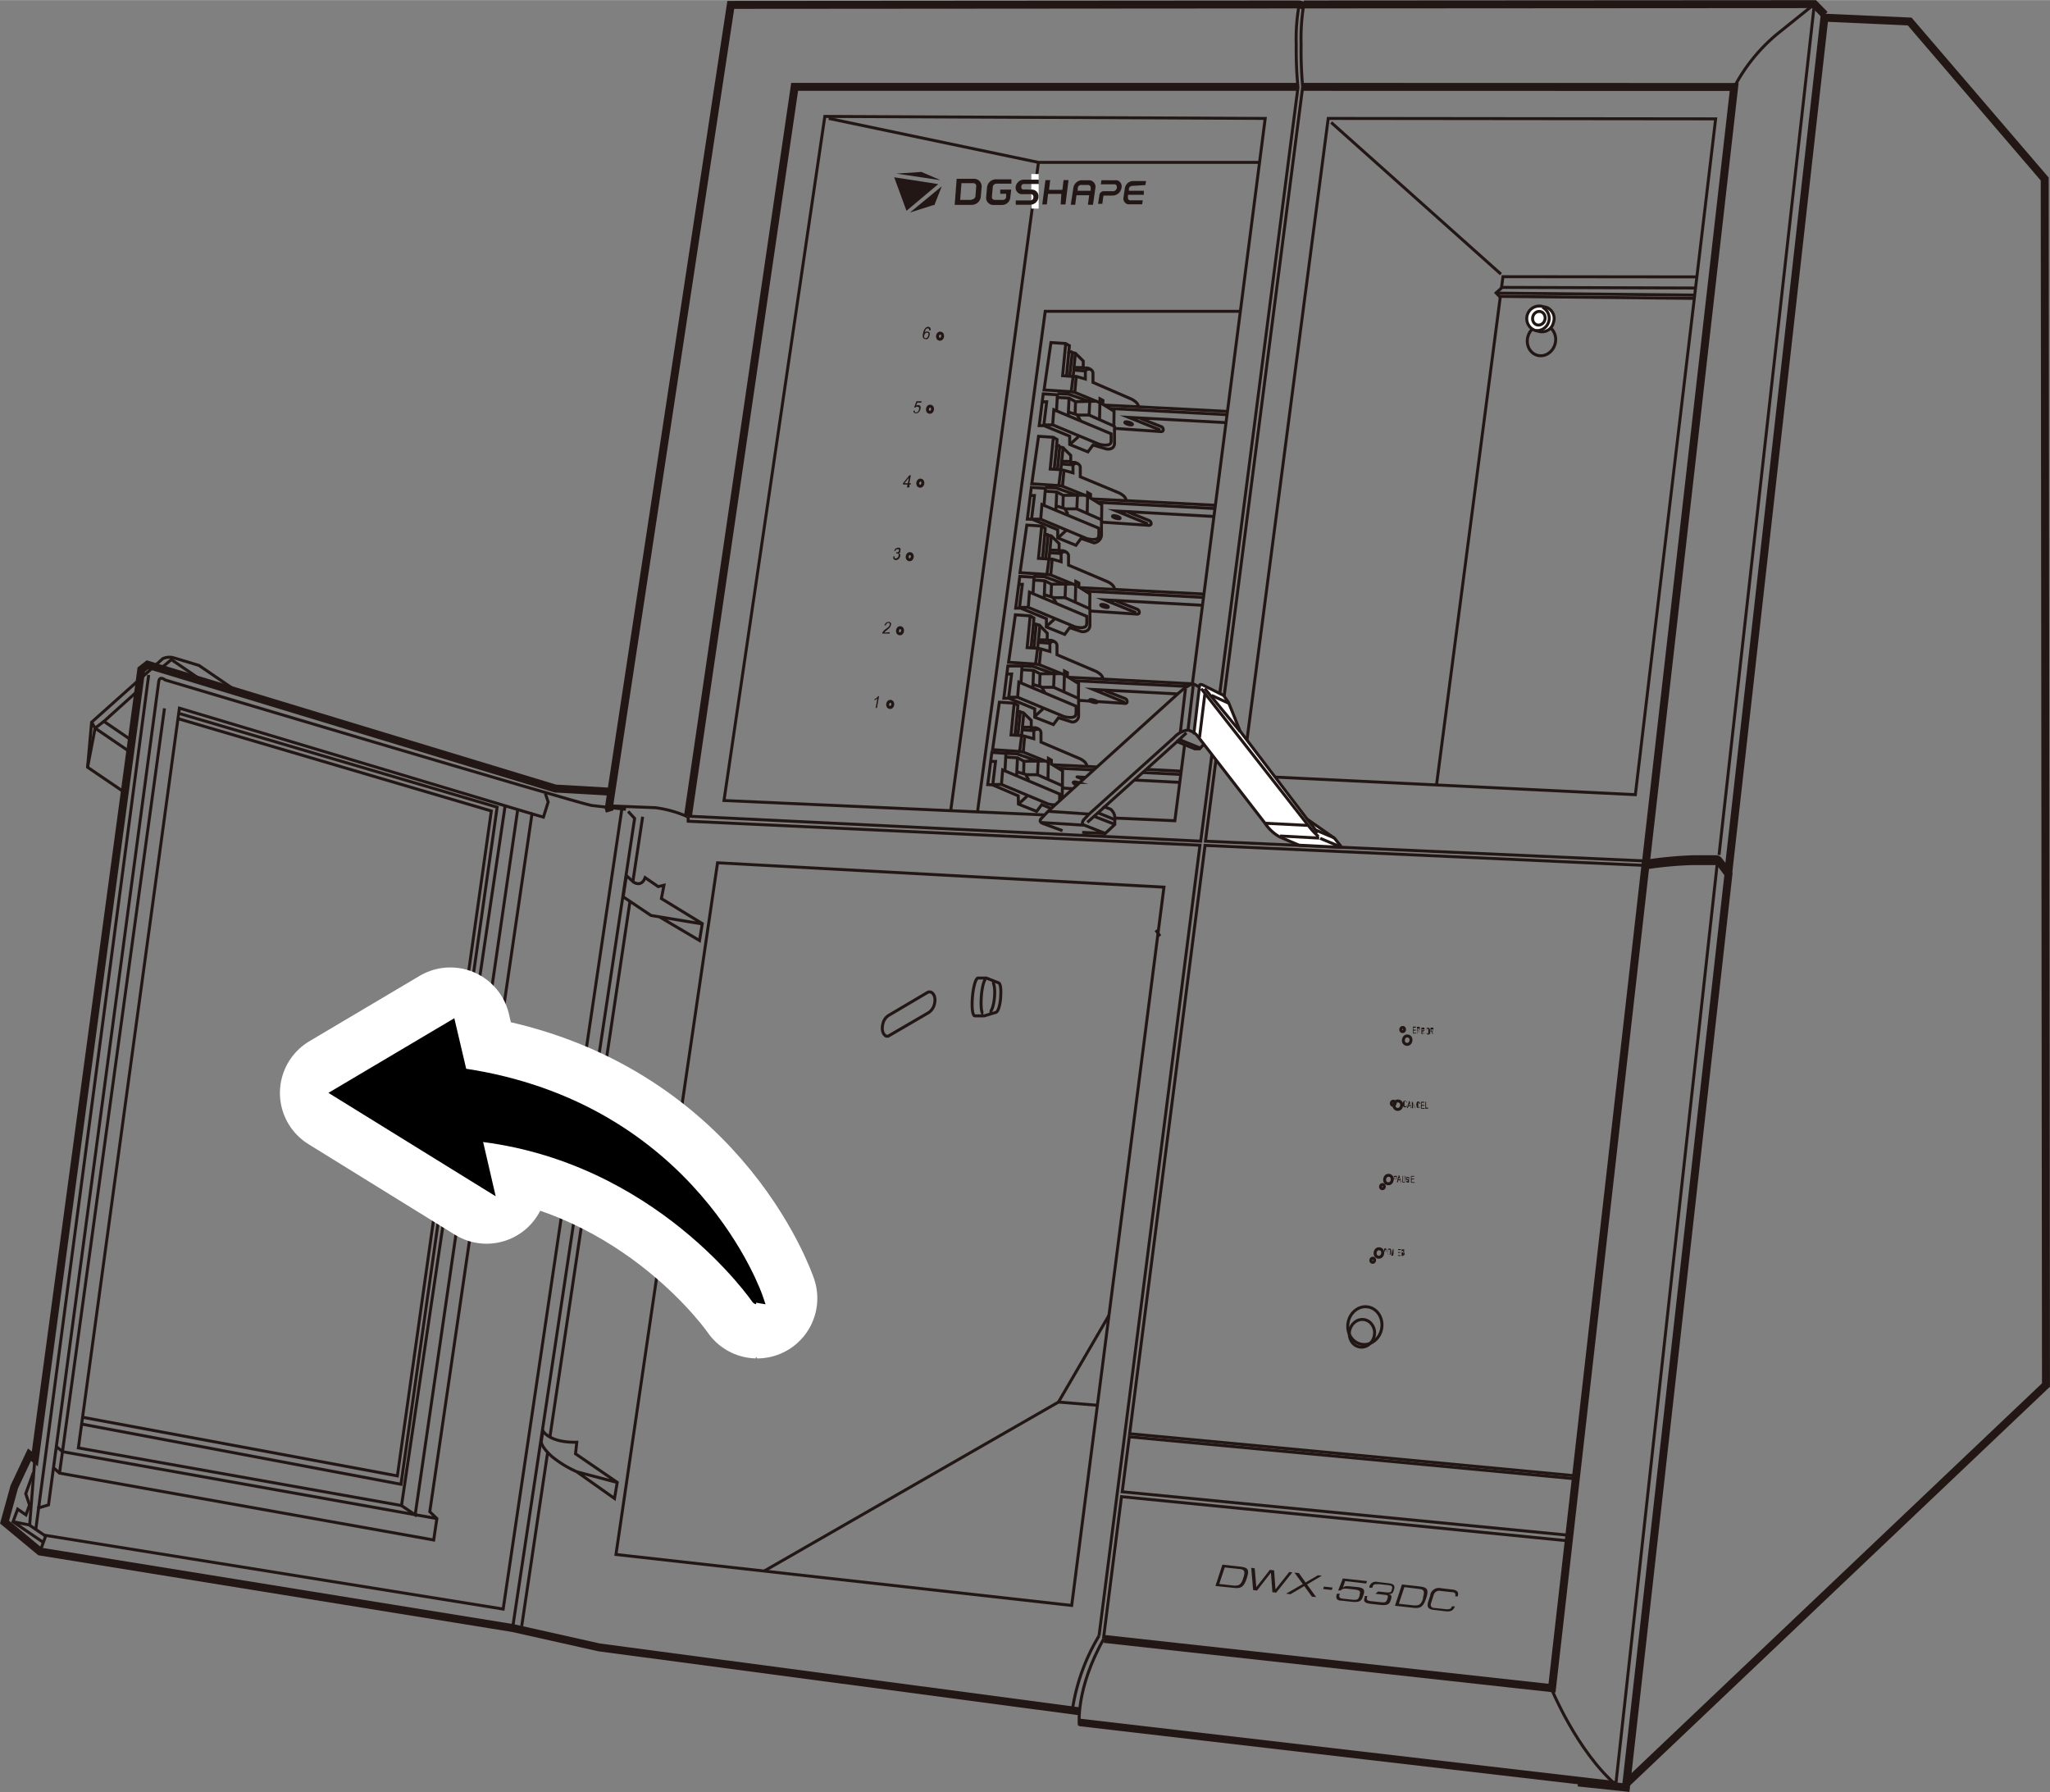 <svg id="レイヤー_1" data-name="レイヤー 1" xmlns="http://www.w3.org/2000/svg" width="68.28mm" height="59.68mm" viewBox="0 0 193.56 169.16"><rect x="0" y="0" width="193.56" height="169.16" fill="#808080" stroke="none"/><defs><style>.cls-1,.cls-11,.cls-12,.cls-14,.cls-15,.cls-2,.cls-4,.cls-6,.cls-7,.cls-8,.cls-9{fill:none;}.cls-1,.cls-10,.cls-11,.cls-12,.cls-14,.cls-15,.cls-2,.cls-4,.cls-5,.cls-6,.cls-7,.cls-8,.cls-9{stroke:#221714;}.cls-1,.cls-10,.cls-2,.cls-4{stroke-miterlimit:10;}.cls-1,.cls-14{stroke-width:0.75px;}.cls-10,.cls-11,.cls-12,.cls-15,.cls-2,.cls-5,.cls-6,.cls-7,.cls-8,.cls-9{stroke-width:0.28px;}.cls-3{fill:#221714;}.cls-4{stroke-width:0.71px;}.cls-10,.cls-13,.cls-5{fill:#fff;}.cls-12,.cls-16,.cls-5{stroke-linejoin:round;}.cls-6{stroke-miterlimit:10;}.cls-7{stroke-miterlimit:9.96;}.cls-8{stroke-miterlimit:10;}.cls-9{stroke-miterlimit:10;}.cls-11{stroke-miterlimit:10;}.cls-14,.cls-15{stroke-miterlimit:10;}.cls-16{stroke:#fff;stroke-linecap:round;stroke-width:11.36px;}.cls-17{stroke:#000;stroke-width:1.14px;}</style></defs><g id="レイヤー_3" data-name="レイヤー 3"><polyline class="cls-1" points="172.28 1.66 180.31 2.02 193.06 16.89 193.18 130.74 153.53 168.39"/><polyline class="cls-2" points="123 8.19 113.82 79.4 155.41 81.27"/><polyline class="cls-1" points="172.29 1.38 163.22 82.05 162.84 82.06"/><polyline class="cls-1" points="123.11 0.41 171.31 0.38 172.29 1.38"/><path class="cls-2" d="M123,8.19a37.53,37.53,0,0,1-.15-4,19.43,19.43,0,0,1,.26-3.81"/><polyline class="cls-1" points="155.55 81.65 155.42 81.3 163.74 8.2 123 8.19"/><path class="cls-2" d="M155.41,81.29a36.81,36.81,0,0,1,4.45-.42H162a.52.52,0,0,1,.38.13l.79,1"/><polyline class="cls-2" points="122.56 8.19 113.37 79.4 64.96 77.04"/><path class="cls-2" d="M122.67.41a18,18,0,0,0-.28,3.81,37.54,37.54,0,0,0,.16,4"/><polyline class="cls-1" points="123.09 0.51 122.67 0.41 69 0.45 57.48 76.3 57.57 76.6"/><path class="cls-2" d="M163.75,8.2a16.49,16.49,0,0,1,4.05-5L171.31.38l-9,80.32"/><polyline class="cls-1" points="64.95 77.08 75.03 8.19 122.56 8.19"/><path class="cls-2" d="M57.48,76.29a.51.51,0,0,1,.41-.21l4,.16a10.8,10.8,0,0,1,3,.84"/><polygon class="cls-3" points="119.9 148.19 120.3 148.24 120.43 150.03 121.73 148.39 122.02 148.43 120.5 150.34 120.14 150.3 120 148.45 118.69 150.14 118.32 150.1 118.14 148 118.47 148.04 118.62 149.82 119.9 148.19"/><path class="cls-3" d="M115.42,147.7l1.72.19c.72.08.84.31.58,1.1s-.53,1-1.25.9l-1.71-.18Zm2,1.16c.19-.58,0-.7-.31-.74l-1.47-.16-.52,1.56,1.42.16c.34,0,.61,0,.81-.61Z"/><polygon class="cls-3" points="124.81 148.74 124.44 148.7 123.27 149.38 122.64 148.49 122.22 148.45 123.01 149.53 121.43 150.44 121.84 150.49 123.15 149.72 123.87 150.72 124.27 150.76 123.41 149.57 124.81 148.74"/><path class="cls-3" d="M125,149.77l.82.09-.07.23-.82-.09Z"/><path class="cls-3" d="M126.79,149l2.28.25-.07.23-2-.23-.2.63h0c.15-.16.28-.18.71-.13l.7.07c.48.06.7.22.55.66l-.08.25c-.12.35-.27.55-1,.48l-1-.11c-.49,0-.59-.24-.45-.66v0h.27c-.09.26-.1.43.3.47l.81.09c.58.06.65,0,.77-.41v-.09c.1-.29,0-.39-.45-.45l-.81-.09c-.23,0-.39,0-.52.17h-.25Z"/><path class="cls-3" d="M130.12,150.23l.82.09c.37,0,.41,0,.48-.28s.05-.36-.38-.41l-.83-.09c-.38,0-.53,0-.59.2l-.05.14h-.27v-.13a.63.63,0,0,1,.76-.42l1,.12c.58.06.67.23.56.6s-.2.41-.5.44h0c.24.06.33.14.21.51s-.21.58-1,.5l-.9-.1c-.58-.07-.72-.23-.58-.6v-.14h.26c-.1.32-.1.43.31.48l.83.09c.54.06.61.06.74-.29s0-.37-.24-.39l-.88-.1Z"/><path class="cls-3" d="M132.37,149.57l1.71.19c.71.08.84.32.58,1.11s-.53,1-1.25.9l-1.7-.19Zm2,1.17c.19-.58,0-.7-.32-.74l-1.45-.18-.52,1.57,1.46.16c.35,0,.61,0,.81-.61Z"/><path class="cls-3" d="M136.48,151.9l-1-.11c-.27,0-.48-.13-.35-.49l.24-.75a.54.54,0,0,1,.65-.37l1,.11c.26,0,.47.07.38.4h.25v-.07c.08-.27,0-.51-.51-.57l-1.09-.13a.83.83,0,0,0-1,.6s0,0,0,.07l-.18.55c-.17.51-.07.77.51.83l1.08.13c.59.07.79-.12.91-.47h-.28C137,151.88,136.87,151.94,136.48,151.9Z"/><polygon class="cls-2" points="125.41 11.17 161.99 11.21 154.41 75.01 117.3 73.2 125.41 11.17"/><polyline class="cls-2" points="141.77 27.15 141.91 26.11 160.18 26.13"/><line class="cls-2" x1="135.64" y1="74.06" x2="141.66" y2="27.99"/><line class="cls-2" x1="125.69" y1="11.55" x2="141.72" y2="25.87"/><polyline class="cls-2" points="98.57 76.92 68.36 75.56 77.88 10.98 119.46 11.17 112.58 64.58"/><polyline class="cls-2" points="111.85 70.3 110.93 77.47 105.32 77.22"/><polygon class="cls-2" points="67.75 81.44 109.9 83.74 101.19 151.55 58.16 146.74 67.75 81.44"/><polyline class="cls-2" points="118.9 15.32 98.05 15.32 89.77 76.49"/><polyline class="cls-2" points="117.11 29.38 98.69 29.38 92.3 76.6"/><line class="cls-2" x1="78.25" y1="11.17" x2="98.05" y2="15.32"/><polyline class="cls-2" points="103.58 132.65 99.94 132.35 104.71 124.16"/><line class="cls-2" x1="99.94" y1="132.35" x2="72.17" y2="148.29"/><line class="cls-2" x1="64.95" y1="77.08" x2="65" y2="77.51"/><path class="cls-2" d="M101.22,161.65a18.83,18.83,0,0,1,2.55-7.23"/><path class="cls-1" d="M149,168.26l4.52.48,9.68-86.23s-.69-.94-.82-1.1a.45.45,0,0,0-.38-.13h-2.19a36.8,36.8,0,0,0-4.45.41l-8.82,77.67-42.28-4.65"/><path class="cls-2" d="M101.91,162.87s-.39-3.4,2.32-8.19"/><line class="cls-4" x1="152.56" y1="168.49" x2="101.91" y2="162.59"/><line class="cls-2" x1="162.13" y1="81.62" x2="152.56" y2="168.49"/><path class="cls-2" d="M146.49,159.43s2.41,5.86,6.09,9.06l.91.25"/><polyline class="cls-2" points="103.77 154.42 113.3 79.78 64.85 77.51"/><polyline class="cls-2" points="104.19 154.67 105.89 141.28 148.07 145.45"/><polyline class="cls-2" points="148.09 144.92 105.96 140.82 106.63 135.63 148.71 139.59"/><polyline class="cls-2" points="155.33 81.69 113.78 79.8 106.66 135.34 148.74 139.31"/><path class="cls-5" d="M123.41,77.31l2.6,1.82.56.7c.12.16-.09.14-.09.14l-3.81-.19s-1.21-.5-1.89-.81a4,4,0,0,1-1.35-1.28l-6.19-8c-.44-.6-.51-.49-.51-.49l.53-4.48c0-.19.27-.08.27-.08l2,1,.47.67,1.09,2.7Z"/><line class="cls-2" x1="109.13" y1="87.8" x2="109.53" y2="88.36"/><path class="cls-2" d="M102.18,78.57l2.18.1.9-.85v-.44a1.11,1.11,0,0,0-.4-1l-.57-.22L111.14,70l1.66.68h.47l.39-.43"/><path class="cls-2" d="M112.74,69.14l-.54-.24a2.16,2.16,0,0,0-1.32.69l-8.06,7.26-.46.49s-.36.4,0,.54l2,.79"/><line class="cls-2" x1="111.14" y1="69.99" x2="112.02" y2="69.18"/><line class="cls-2" x1="111.31" y1="69.79" x2="113.27" y2="70.59"/><path class="cls-2" d="M113.26,64.86l-.52-.28s-.36-.14-1.41.8L99,76.54l-.71.75s-.27.28.18.44,1.85.68,1.85.68"/><line class="cls-2" x1="98.34" y1="77.64" x2="102.32" y2="77.89"/><line class="cls-2" x1="98.97" y1="76.58" x2="102.77" y2="76.84"/><line class="cls-2" x1="104.32" y1="76.14" x2="102.67" y2="77.62"/><line class="cls-2" x1="105.29" y1="77.38" x2="103.71" y2="76.74"/><line class="cls-2" x1="105.28" y1="77.82" x2="103.39" y2="77.09"/><ellipse class="cls-6" cx="132.91" cy="97.37" rx="0.4" ry="0.36" transform="matrix(0.18, -0.98, 0.98, 0.18, 13.52, 210.91)"/><ellipse class="cls-6" cx="132.44" cy="97.17" rx="0.2" ry="0.18" transform="translate(13.33 210.3) rotate(-79.79)"/><ellipse class="cls-6" cx="131.99" cy="104.33" rx="0.4" ry="0.36" transform="translate(5.91 215.73) rotate(-79.79)"/><ellipse class="cls-6" cx="131.54" cy="104.14" rx="0.2" ry="0.18" transform="translate(5.74 215.14) rotate(-79.79)"/><path class="cls-3" d="M132.78,104.35h.06a.46.46,0,0,1-.07.16.11.11,0,0,1-.11,0,.11.11,0,0,1-.11,0,.24.24,0,0,1-.07-.13.48.48,0,0,1,0-.17.48.48,0,0,1,0-.17.25.25,0,0,1,.08-.12.17.17,0,0,1,.1,0,.2.2,0,0,1,.11,0,.39.39,0,0,1,.06.15h-.06a.21.21,0,0,0,0-.11h-.15a.17.17,0,0,0,0,.1.24.24,0,0,0,0,.12.38.38,0,0,0,0,.15.14.14,0,0,0,0,.09.09.09,0,0,0,.07,0,.11.11,0,0,0,.08,0A.17.17,0,0,0,132.78,104.35Z"/><path class="cls-3" d="M132.85,104.58l.19-.64h.06l.16.66h-.06v-.19H133l-.07.19Zm.13-.26h.16v-.19Z"/><path class="cls-3" d="M133.31,104.6V104h.06l.26.53V104h0v.64h0l-.21-.51v.49Z"/><path class="cls-3" d="M134.05,104.42h.06a.26.26,0,0,1-.07.15.11.11,0,0,1-.11,0,.2.2,0,0,1-.11,0,.16.16,0,0,1-.06-.13.5.5,0,0,1,0-.34.29.29,0,0,1,.07-.12.2.2,0,0,1,.11,0,.14.14,0,0,1,.1.07.22.22,0,0,1,.06.14H134a.17.17,0,0,0,0-.1H134a.11.11,0,0,0-.08,0,.17.17,0,0,0,0,.1.24.24,0,0,0,0,.12.33.33,0,0,0,0,.14.14.14,0,0,0,0,.09h.16A.24.24,0,0,0,134.05,104.42Z"/><path class="cls-3" d="M134.17,104.65V104h.32v.09h-.26v.2h.25v.08h-.24v.22h.27v.08Z"/><path class="cls-3" d="M134.58,104.67V104h.07v.56h.2v.08Z"/><path class="cls-3" d="M133.4,97.55v-.64h.29V97h-.24v.2h.23v.08h-.23v.21h.26v.07Z"/><path class="cls-3" d="M133.79,97.58v-.65h.26a.06.06,0,0,1,0,.06v.1a.24.24,0,0,1,0,.12.14.14,0,0,1-.09,0h0v.09l.06.18H134l-.06-.13v-.09h-.12v.32Zm.07-.35H134v-.06a.08.08,0,0,0,0-.07h-.2Z"/><path class="cls-3" d="M134.21,97.6V97h.28v.17a.2.2,0,0,1,0,.11.12.12,0,0,1-.1.05h0a.14.14,0,0,1,0,.09l.08.17h-.08v-.23h-.09v.28Zm.06-.35h.18v-.08a.11.11,0,0,0-.08,0h-.13Z"/><path class="cls-3" d="M134.65,97.32a.4.4,0,0,1,.06-.26.15.15,0,0,1,.24,0,.24.24,0,0,1,.07.13.48.48,0,0,1,0,.17.25.25,0,0,1,0,.17.19.19,0,0,1-.07.11.09.09,0,0,1-.1,0,.16.16,0,0,1-.11,0,.2.2,0,0,1-.06-.13A.23.23,0,0,1,134.65,97.32Zm0,0a.28.28,0,0,0,0,.18s.06.07.1.07a.09.09,0,0,0,.1-.06.28.28,0,0,0,0-.18.33.33,0,0,0,0-.14.13.13,0,0,0,0-.09h-.07a.11.11,0,0,0-.1.06A.3.3,0,0,0,134.65,97.32Z"/><path class="cls-3" d="M135.07,97.65V97h.27v.17a.2.2,0,0,1,0,.11.18.18,0,0,1-.09.06h0v.09l.06.17h-.06l-.06-.14v-.09h-.11v.28Zm.08-.35h.17v-.13a.09.09,0,0,0-.07,0h-.13Z"/><ellipse class="cls-6" cx="131.1" cy="111.34" rx="0.4" ry="0.36" transform="translate(-1.72 220.63) rotate(-79.79)"/><ellipse class="cls-6" cx="130.63" cy="111.16" rx="0.2" ry="0.18" transform="matrix(0.18, -0.98, 0.98, 0.18, -1.92, 220.02)"/><ellipse class="cls-6" cx="130.2" cy="118.28" rx="0.4" ry="0.36" transform="translate(-9.29 225.45) rotate(-79.79)"/><ellipse class="cls-7" cx="128.59" cy="125.86" rx="1.31" ry="1.19" transform="translate(-18.43 229.59) rotate(-79.59)"/><ellipse class="cls-6" cx="128.86" cy="125.14" rx="1.79" ry="1.61" transform="translate(-17.13 229.77) rotate(-79.79)"/><ellipse class="cls-6" cx="129.75" cy="118.1" rx="0.2" ry="0.18" transform="matrix(0.18, -0.98, 0.98, 0.18, -9.48, 224.86)"/><path class="cls-3" d="M131.6,111.59V111h.3v.16a.29.29,0,0,1,0,.13h-.3Zm.07-.33h.2v-.15h-.27Z"/><path class="cls-3" d="M131.88,111.59l.19-.64h.06l.17.66h-.07l0-.19H132v.19Zm.14-.26h.15v-.19Z"/><path class="cls-3" d="M132.62,111h.06v.38a.38.38,0,0,1,0,.15.15.15,0,0,1-.06.09.09.09,0,0,1-.1,0h-.1a.14.14,0,0,1,0-.09.22.22,0,0,1,0-.16V111h.06v.37a.24.24,0,0,0,0,.12.09.09,0,0,0,0,.07h.07a.08.08,0,0,0,.09,0,.22.22,0,0,0,0-.16Z"/><path class="cls-3" d="M132.79,111.41h0v.08h.13a.09.09,0,0,0,0-.1h-.08a.11.11,0,0,1-.08,0v-.23a.09.09,0,0,1,.06-.06H133a.12.12,0,0,1,.07.07v.1H133a.14.14,0,0,0,0-.09h-.08a.11.11,0,0,0-.08,0v.06a.06.06,0,0,0,0,.06h.2v.15a.17.17,0,0,1,0,.1v.07h-.2a.12.12,0,0,1-.06-.08A.31.31,0,0,1,132.79,111.41Z"/><path class="cls-3" d="M133.22,111.64V111h.32v.07h-.26v.19h.25v.07h-.24v.26h.28v.07Z"/><path class="cls-3" d="M130.69,118.49v-.64h.2a.06.06,0,0,1,0,.06.17.17,0,0,1,0,.1.15.15,0,0,1,0,.13.11.11,0,0,1-.11,0h-.1v.35Zm.06-.33h.1a.11.11,0,0,0,.08,0V118h-.16Z"/><path class="cls-3" d="M131.05,118.2a.49.49,0,0,1,0-.24c0-.07.08-.1.13-.1a.17.17,0,0,1,.1,0l.06.13a.48.48,0,0,1,0,.17.48.48,0,0,1,0,.17.24.24,0,0,1-.07.12h-.18a.24.24,0,0,1-.07-.12A.31.31,0,0,1,131.05,118.2Zm0,0a.54.54,0,0,0,0,.18.1.1,0,0,0,.09.07.11.11,0,0,0,.1-.06.61.61,0,0,0,0-.19.33.33,0,0,0,0-.14.14.14,0,0,0,0-.09.09.09,0,0,0-.07,0h-.09a.33.33,0,0,0,0,.24Z"/><path class="cls-3" d="M131.53,118.53l-.09-.64h0v.44l.08-.43h.06v.33a.89.89,0,0,1,0,.23v-.14l.08-.41h0l-.13.64h0l-.08-.49v0l-.09.48Z"/><path class="cls-3" d="M132,118.55v-.64h.27V118H132v.19h.21v.08H132v.21h.23v.08Z"/><path class="cls-3" d="M132.34,118.57v-.64h.24a.09.09,0,0,1,0,.07v.21a.11.11,0,0,1-.08,0h0v.08l.06.18h.06v-.22h-.09v.28Zm0-.35h.16v-.13a.08.08,0,0,0-.07,0h-.11Z"/><path class="cls-3" d="M82.8,66.82h-.12l.16-.89-.13.1-.14.07V66a1.37,1.37,0,0,0,.2-.13l.15-.16H83Z"/><path class="cls-3" d="M84,59.67v.13h-.69v-.09a.58.58,0,0,1,.11-.15.86.86,0,0,1,.2-.18,1.76,1.76,0,0,0,.3-.24A.51.51,0,0,0,84,59a.17.17,0,0,0,0-.14.13.13,0,0,0-.12-.07.18.18,0,0,0-.15.07.26.26,0,0,0-.09.17h-.13a.64.64,0,0,1,.15-.25.41.41,0,0,1,.24-.08.24.24,0,0,1,.21.09.24.24,0,0,1,0,.23.35.35,0,0,1-.05.13.71.71,0,0,1-.1.14l-.23.2a1.22,1.22,0,0,0-.17.15l-.07.07Z"/><path class="cls-3" d="M84.36,52.52h.12a.28.28,0,0,0,0,.18h.11a.24.24,0,0,0,.16-.07.26.26,0,0,0,.09-.18.19.19,0,0,0,0-.15.13.13,0,0,0-.12-.06h-.09v-.12h0a.38.38,0,0,0,.15,0,.17.17,0,0,0,.09-.14.15.15,0,0,0,0-.13.11.11,0,0,0-.11,0,.15.15,0,0,0-.13,0,.36.36,0,0,0-.08.15h-.12a.55.55,0,0,1,.14-.23.38.38,0,0,1,.21-.07.37.37,0,0,1,.15,0,.23.23,0,0,1,.1.12A.33.33,0,0,1,85,52a.29.29,0,0,1,0,.13l-.13.1a.16.16,0,0,1,.12.09.28.28,0,0,1,0,.18.46.46,0,0,1-.15.26.35.35,0,0,1-.26.1.25.25,0,0,1-.2-.09A.29.29,0,0,1,84.36,52.52Z"/><path class="cls-3" d="M85.63,46l.06-.27h-.43v-.12l.6-.75H86l-.14.75H86v.12h-.13V46Zm.09-.39.09-.52-.41.52Z"/><path class="cls-3" d="M86.25,38.76h.14a.22.22,0,0,0,0,.16.13.13,0,0,0,.12,0,.24.24,0,0,0,.16-.07.42.42,0,0,0,.1-.2.34.34,0,0,0,0-.2.18.18,0,0,0-.14-.06h-.11l-.09.07h-.12l.22-.59H87V38h-.39l-.11.31a.3.3,0,0,1,.2-.08.23.23,0,0,1,.2.11.32.32,0,0,1,0,.27.46.46,0,0,1-.13.26.35.35,0,0,1-.28.14.31.31,0,0,1-.22-.09A.47.47,0,0,1,86.25,38.76Z"/><path class="cls-3" d="M87.86,31.18h-.14a.13.13,0,0,0,0-.12.09.09,0,0,0-.11-.06.2.2,0,0,0-.11,0,.31.31,0,0,0-.11.14,1.14,1.14,0,0,0-.09.26.28.28,0,0,1,.13-.11h.14a.23.23,0,0,1,.19.1.32.32,0,0,1,0,.27.37.37,0,0,1-.07.2.62.62,0,0,1-.14.14.25.25,0,0,1-.17,0,.24.24,0,0,1-.22-.12.64.64,0,0,1,0-.43.9.9,0,0,1,.2-.47.35.35,0,0,1,.27-.14.27.27,0,0,1,.19.08A.34.34,0,0,1,87.86,31.18Zm-.6.49a.33.33,0,0,0,0,.14.21.21,0,0,0,.06.1.14.14,0,0,0,.09,0,.21.21,0,0,0,.15-.07.37.37,0,0,0,.09-.2.19.19,0,0,0,0-.18.14.14,0,0,0-.13-.07.21.21,0,0,0-.15.07A.36.36,0,0,0,87.26,31.67Z"/><ellipse class="cls-8" cx="84.05" cy="66.49" rx="0.29" ry="0.24" transform="translate(5.36 139.24) rotate(-81.1)"/><ellipse class="cls-8" cx="84.98" cy="59.53" rx="0.29" ry="0.24" transform="translate(13.02 134.28) rotate(-81.1)"/><ellipse class="cls-8" cx="85.9" cy="52.54" rx="0.29" ry="0.24" transform="translate(20.7 129.28) rotate(-81.1)"/><ellipse class="cls-8" cx="86.9" cy="45.61" rx="0.29" ry="0.24" transform="translate(28.39 124.4) rotate(-81.1)"/><ellipse class="cls-8" cx="87.81" cy="38.62" rx="0.29" ry="0.24" transform="translate(36.07 119.4) rotate(-81.1)"/><ellipse class="cls-8" cx="88.76" cy="31.72" rx="0.29" ry="0.24" transform="translate(43.69 114.51) rotate(-81.1)"/><path class="cls-2" d="M87.55,95.66a1.31,1.31,0,0,0,.67-.85c.15-.55,0-1-.3-1.15a.42.42,0,0,0-.31,0l-3.69,2.18a1.24,1.24,0,0,0-.56.81c-.14.55,0,1,.32,1.16h.18Z"/><path class="cls-2" d="M94,95.57c.21,0,.42-.6.48-1.38s0-1.41-.23-1.43l-1.12-.44h-.79c-.2,0-.43.76-.52,1.75s0,1.8.21,1.82h.9Z"/><path class="cls-2" d="M93.12,92.39c-.18,0-.39.71-.46,1.62s0,1.68.18,1.69"/><path class="cls-2" d="M93.67,92.7c.19,0,.3.66.23,1.44s-.28,1.39-.47,1.37"/><polyline class="cls-2" points="160.05 27.18 141.84 27.12 141.26 27.64 141.58 27.97 159.97 28.16"/><line class="cls-2" x1="141.38" y1="27.66" x2="159.97" y2="27.85"/><ellipse class="cls-9" cx="145.54" cy="32.12" rx="1.47" ry="1.33" transform="translate(75.31 163.57) rotate(-74.33)"/><path class="cls-10" d="M145.34,31.28a1.1,1.1,0,0,0,1.33-.83h0A1.12,1.12,0,0,0,146,29l-.32-.07A1.17,1.17,0,0,0,145,31.2Z"/><polyline class="cls-2" points="103.78 37.98 101.48 37.03 101.14 36.97 98.58 36.8 99.23 32.33 100.62 32.42 100.97 32.62 100.92 33.21 101.26 33.21"/><path class="cls-2" d="M100.62,32.46l-.29,3,1,.07h.3l.85.24V35a.46.46,0,0,1,.43-.16"/><path class="cls-2" d="M107.48,38.36c0-.39-.64-.69-.64-.69l-3.64-1.58v-.88c0-.35-.51-.48-.51-.48h-.41v-.66l-.74-.73-.29-.07L101,35.45"/><polyline class="cls-2" points="101.54 33.3 101.33 35.49 101.14 36.97"/><line class="cls-2" x1="100.92" y1="33.21" x2="100.71" y2="35.39"/><line class="cls-2" x1="102.25" y1="34.69" x2="101.42" y2="34.68"/><line class="cls-2" x1="102.49" y1="35.01" x2="101.37" y2="34.93"/><line class="cls-2" x1="101.62" y1="35.55" x2="101.48" y2="37.03"/><path class="cls-2" d="M105.23,40.18v1.74c-.1.61-.78.45-.78.45L103.2,42l-.48.65-1.72-.7v-.78l-2.44-1h-.44l.38-3,1.34.09-.09,1.62"/><path class="cls-2" d="M98.4,37.92h.43l-.27,2.18h.84l4.37,1.82s1.1.32,1.14-.23q0-.37,0-.75L99.5,38.67,99.4,40"/><polyline class="cls-2" points="103.82 39.54 103.86 37.64 104.14 37.79 104.13 38.16 105.19 38.81 105.17 40.21 102.83 39.17 102.91 37.61"/><polyline class="cls-2" points="99.84 37.51 100.94 37.57 101.55 37.91 102.85 37.88 100.89 37.2 99.85 37.15"/><line class="cls-2" x1="100.86" y1="39.24" x2="100.94" y2="37.57"/><polyline class="cls-2" points="100.88 38.89 101.78 39.17 102.83 39.17"/><line class="cls-2" x1="101.55" y1="37.9" x2="101.51" y2="39.08"/><line class="cls-2" x1="101.7" y1="39.15" x2="102.01" y2="39.68"/><line class="cls-2" x1="101.02" y1="41.94" x2="101.83" y2="41.21"/><line class="cls-2" x1="104.28" y1="38.23" x2="115.92" y2="38.83"/><line class="cls-2" x1="104.74" y1="38.55" x2="115.92" y2="39.14"/><polyline class="cls-2" points="115.79 39.89 106.56 39.39 109.55 40.59"/><path class="cls-2" d="M107.66,39.49l2,.78a.3.3,0,0,1,.17.3c0,.24-.38.15-.38.15l-4.2-.29"/><ellipse class="cls-11" cx="106.56" cy="39.96" rx="0.11" ry="0.38" transform="translate(39.55 131.94) rotate(-74.48)"/><polyline class="cls-2" points="102.63 46.82 100.31 45.89 99.97 45.83 97.42 45.66 98.06 41.18 99.46 41.27 99.81 41.48 99.77 42.06 100.1 42.06"/><path class="cls-2" d="M99.46,41.27l-.3,3,1,.06.3.06.85.24V43.9a.45.45,0,0,1,.44-.16"/><path class="cls-2" d="M106.32,47.22c0-.4-.64-.69-.64-.69L102,45v-.89c0-.34-.51-.47-.51-.47h-.39v-.66l-.74-.73-.3-.07-.22,2.18"/><polyline class="cls-2" points="100.39 42.16 100.16 44.35 99.97 45.83"/><line class="cls-2" x1="99.77" y1="42.05" x2="99.54" y2="44.24"/><line class="cls-2" x1="101.1" y1="43.55" x2="100.25" y2="43.54"/><line class="cls-2" x1="101.32" y1="43.87" x2="100.2" y2="43.79"/><line class="cls-2" x1="100.46" y1="44.41" x2="100.32" y2="45.89"/><path class="cls-2" d="M104,49v1.56a.81.81,0,0,1-.7.68l-1.23-.42-.48.65-1.72-.7V50l-2.44-1H97l.38-3,1.33.09-.14,1.63"/><path class="cls-2" d="M97.24,46.77h.43L97.4,49h.84l4.37,1.83s1.09.31,1.13-.23a4.7,4.7,0,0,0,0-.75l-5.36-2.23-.11,1.3"/><polyline class="cls-2" points="102.65 48.4 102.7 46.5 102.97 46.65 102.97 47.02 104.03 47.66 104.01 49.06 101.67 48.03 101.75 46.46"/><polyline class="cls-2" points="98.68 46.36 99.78 46.43 100.39 46.75 101.69 46.74 99.74 46.06 98.68 46.01"/><line class="cls-2" x1="99.7" y1="48.09" x2="99.78" y2="46.43"/><polyline class="cls-2" points="99.73 47.75 100.62 48.03 101.67 48.03"/><line class="cls-2" x1="100.39" y1="46.75" x2="100.36" y2="47.94"/><line class="cls-2" x1="100.54" y1="48.01" x2="100.84" y2="48.53"/><line class="cls-2" x1="99.86" y1="50.8" x2="100.67" y2="50.06"/><line class="cls-2" x1="103.12" y1="47.09" x2="114.76" y2="47.69"/><line class="cls-2" x1="103.58" y1="47.41" x2="114.75" y2="48"/><polyline class="cls-2" points="114.63 48.75 105.4 48.23 108.38 49.45"/><path class="cls-2" d="M106.5,48.33l2,.8a.3.3,0,0,1,.19.29c0,.23-.39.15-.39.15L104,49.28"/><ellipse class="cls-11" cx="105.4" cy="48.82" rx="0.11" ry="0.38" transform="translate(30.16 137.31) rotate(-74.48)"/><polyline class="cls-2" points="101.51 55.21 99.21 54.27 98.85 54.22 96.31 54.05 96.95 49.56 98.35 49.65 98.69 49.87 98.65 50.45 98.99 50.45"/><path class="cls-2" d="M98.35,49.7l-.3,3,1,.07h.3l.84.25v-.79a.49.49,0,0,1,.44-.15"/><path class="cls-2" d="M105.23,55.61c0-.41-.64-.7-.64-.7l-3.7-1.57v-.89c0-.35-.5-.47-.5-.47H100v-.67l-.74-.73-.3-.07-.22,2.18"/><polyline class="cls-2" points="99.27 50.54 99.05 52.74 98.85 54.22"/><line class="cls-2" x1="98.65" y1="50.45" x2="98.44" y2="52.63"/><line class="cls-2" x1="99.98" y1="51.94" x2="99.15" y2="51.92"/><line class="cls-2" x1="100.2" y1="52.25" x2="99.09" y2="52.17"/><line class="cls-2" x1="99.35" y1="52.79" x2="99.21" y2="54.27"/><path class="cls-2" d="M102.91,57.42V59.1c-.1.62-.78.52-.78.52L101,59.24l-.47.64-1.73-.7V58.4l-2.43-1H95.9l.39-3,1.34.08-.1,1.63"/><path class="cls-2" d="M96.09,55.15h.44l-.27,2.18h.83l4.37,1.82s1.1.32,1.14-.23a4.7,4.7,0,0,0,0-.75l-5.4-2.28-.1,1.31"/><polyline class="cls-2" points="101.53 56.78 101.58 54.88 101.87 55.03 101.86 55.4 102.91 56.06 102.89 57.46 100.56 56.41 100.63 54.85"/><polyline class="cls-2" points="97.57 54.75 98.66 54.82 99.28 55.14 100.58 55.13 98.62 54.44 97.57 54.4"/><line class="cls-2" x1="98.59" y1="56.48" x2="98.66" y2="54.82"/><polyline class="cls-2" points="98.61 56.13 99.5 56.41 100.56 56.41"/><line class="cls-2" x1="99.28" y1="55.14" x2="99.24" y2="56.33"/><line class="cls-2" x1="99.42" y1="56.39" x2="99.73" y2="56.92"/><line class="cls-2" x1="98.74" y1="59.18" x2="99.55" y2="58.45"/><line class="cls-2" x1="102.01" y1="55.47" x2="113.65" y2="56.07"/><line class="cls-2" x1="102.47" y1="55.79" x2="113.65" y2="56.39"/><polyline class="cls-2" points="113.52 57.13 104.29 56.62 107.28 57.84"/><path class="cls-2" d="M105.39,56.73l2,.78a.31.31,0,0,1,.18.3c0,.23-.39.14-.39.14l-4.25-.28"/><ellipse class="cls-11" cx="104.29" cy="57.19" rx="0.11" ry="0.38" transform="translate(21.28 142.38) rotate(-74.48)"/><polyline class="cls-2" points="100.44 63.67 98.13 62.74 97.78 62.68 95.23 62.51 95.87 58.03 97.27 58.13 97.62 58.33 97.58 58.91 97.91 58.92"/><path class="cls-2" d="M97.27,58.13l-.29,3,1,.06.31.06.84.24v-.78a.44.44,0,0,1,.43-.16"/><path class="cls-2" d="M104.13,64.07c0-.4-.64-.7-.64-.7L99.8,61.8v-.88c0-.36-.52-.48-.52-.48h-.4v-.67L98.14,59l-.3-.07-.21,2.18"/><polyline class="cls-2" points="98.19 59 97.97 61.2 97.78 62.68"/><line class="cls-2" x1="97.58" y1="58.91" x2="97.36" y2="61.09"/><line class="cls-2" x1="98.91" y1="60.4" x2="98.07" y2="60.39"/><line class="cls-2" x1="99.13" y1="60.72" x2="98.01" y2="60.63"/><line class="cls-2" x1="98.28" y1="61.26" x2="98.13" y2="62.74"/><path class="cls-2" d="M101.84,65.94v1.67a.58.58,0,0,1-.63.54h0l-1.27-.4-.48.64L97.7,67.7v-.79l-2.44-1h-.48l.38-3.05,1.34,0-.1,1.62"/><path class="cls-2" d="M95.08,63.62h.44l-.28,2.19h.83l4.38,1.82s1.09.32,1.14-.23a4.7,4.7,0,0,0,0-.75L96.2,64.38l-.11,1.34"/><polyline class="cls-2" points="100.46 65.25 100.51 63.34 100.79 63.49 100.78 63.87 101.84 64.52 101.82 65.92 99.48 64.87 99.55 63.31"/><polyline class="cls-2" points="96.49 63.21 97.59 63.28 98.2 63.6 99.5 63.59 97.55 62.91 96.5 62.86"/><line class="cls-2" x1="97.52" y1="64.94" x2="97.59" y2="63.28"/><polyline class="cls-2" points="97.53 64.6 98.43 64.87 99.48 64.87"/><line class="cls-2" x1="98.2" y1="63.6" x2="98.16" y2="64.79"/><line class="cls-2" x1="98.35" y1="64.86" x2="98.66" y2="65.38"/><line class="cls-2" x1="97.67" y1="67.65" x2="98.48" y2="66.91"/><line class="cls-2" x1="100.93" y1="63.93" x2="112.57" y2="64.54"/><line class="cls-2" x1="101.39" y1="64.25" x2="112.04" y2="64.79"/><polyline class="cls-2" points="111.19 65.5 103.22 65.08 106.2 66.3"/><path class="cls-2" d="M104.31,65.19l1.93.75a.3.3,0,0,1,.18.3c0,.24-.38.14-.38.14l-4.25-.28"/><ellipse class="cls-11" cx="103.22" cy="65.66" rx="0.11" ry="0.38" transform="matrix(0.27, -0.96, 0.96, 0.27, 12.33, 147.54)"/><polyline class="cls-2" points="98.92 71.92 96.61 70.99 96.27 70.93 93.72 70.76 94.36 66.28 95.76 66.37 96.11 66.58 96.06 67.16 96.4 67.17"/><path class="cls-2" d="M95.76,66.37l-.3,3,1,.06.29.06.86.24V69a.44.44,0,0,1,.43-.16"/><path class="cls-2" d="M102.62,72.32c0-.41-.64-.7-.64-.7l-3.69-1.57v-.89c0-.35-.51-.47-.51-.47h-.41V68l-.74-.72-.29-.08-.23,2.18"/><polyline class="cls-2" points="96.67 67.26 96.46 69.45 96.27 70.93"/><line class="cls-2" x1="96.06" y1="67.16" x2="95.84" y2="69.34"/><line class="cls-2" x1="97.38" y1="68.65" x2="96.55" y2="68.64"/><line class="cls-2" x1="97.62" y1="68.97" x2="96.5" y2="68.88"/><line class="cls-2" x1="96.75" y1="69.51" x2="96.61" y2="70.99"/><polyline class="cls-2" points="99.26 76.32 98.36 75.95 97.88 76.59 96.16 75.9 96.14 75.12 93.7 74.08 93.26 74.06 93.65 71.02 94.98 71.11 94.89 72.72"/><line class="cls-2" x1="100.32" y1="74.14" x2="100.28" y2="75.38"/><path class="cls-2" d="M100.05,75.61q0-.33,0-.66l-5.38-2.28L94.56,74"/><path class="cls-2" d="M93.53,71.87H94l-.26,2.18h.83l4.38,1.83a2.35,2.35,0,0,0,.64.09"/><polyline class="cls-2" points="98.95 73.5 98.99 71.59 99.27 71.75 99.27 72.12 100.33 72.77 100.31 74.17 97.96 73.13 98.04 71.56"/><polyline class="cls-2" points="94.98 71.46 96.07 71.53 96.68 71.85 97.98 71.84 96.03 71.16 94.98 71.11"/><line class="cls-2" x1="95.99" y1="73.19" x2="96.07" y2="71.53"/><polyline class="cls-2" points="96.01 72.85 96.92 73.12 97.96 73.13"/><line class="cls-2" x1="96.68" y1="71.85" x2="96.65" y2="73.04"/><line class="cls-2" x1="96.84" y1="73.11" x2="97.14" y2="73.63"/><line class="cls-2" x1="96.16" y1="75.9" x2="96.97" y2="75.16"/><line class="cls-2" x1="108.23" y1="72.62" x2="111.48" y2="72.79"/><line class="cls-2" x1="99.41" y1="72.19" x2="103.53" y2="72.39"/><line class="cls-2" x1="107.92" y1="72.92" x2="111.46" y2="73.1"/><line class="cls-2" x1="99.88" y1="72.51" x2="103.29" y2="72.68"/><polyline class="cls-12" points="102.48 73.38 101.69 73.33 102.27 73.57"/><line class="cls-2" x1="111.39" y1="73.85" x2="107.12" y2="73.63"/><line class="cls-2" x1="101.26" y1="74.45" x2="100.32" y2="74.38"/><path class="cls-2" d="M101.66,74.05c-.19,0-.34-.14-.32-.2s.18-.06.39,0a.52.52,0,0,1,.16.06"/><path class="cls-2" d="M124.65,79.13c.12.06,1.8.75,1.8.75"/><line class="cls-2" x1="113.76" y1="65.52" x2="113.26" y2="69.6"/><line class="cls-2" x1="112.66" y1="64.73" x2="112.18" y2="68.82"/><line class="cls-2" x1="111.93" y1="65.01" x2="111.45" y2="69.09"/><line class="cls-2" x1="119.5" y1="77.71" x2="123.45" y2="77.91"/><line class="cls-2" x1="120.86" y1="78.91" x2="124.56" y2="79.11"/><line class="cls-2" x1="123.41" y1="77.31" x2="124.42" y2="78.61"/><line class="cls-2" x1="117.11" y1="69.07" x2="113.75" y2="64.99"/><line class="cls-2" x1="114.4" y1="65.64" x2="116" y2="66.37"/><line class="cls-2" x1="126.01" y1="79.1" x2="124.18" y2="78.33"/><path class="cls-2" d="M113.42,65l10.07,12.87a8.08,8.08,0,0,0,1,1.1"/><path class="cls-2" d="M145.65,29A1.17,1.17,0,0,1,145,31.2"/><ellipse class="cls-9" cx="145.3" cy="30.04" rx="0.65" ry="0.59" transform="translate(77.13 161.82) rotate(-74.33)"/><rect class="cls-13" x="97.38" y="16.42" width="0.69" height="3.26"/><path class="cls-3" d="M90.33,16.86h0l-.19,2.47h1.59a.86.86,0,0,0,.87-.72l.09-1a.72.72,0,0,0-.68-.74H90.33Zm1.41,2H90.66l.12-1.58h1.1a.28.28,0,0,1,.3.25v0l-.08,1a.36.36,0,0,1-.36.29Z"/><path class="cls-3" d="M95.44,17.89h-1v.39H95v.31a.3.3,0,0,1-.27.27h-.8a.27.27,0,0,1-.28-.24v0l.09-1a.35.35,0,0,1,.35-.29h1.41v-.41H94.07a.85.85,0,0,0-.87.71l-.09,1a.68.68,0,0,0,.63.71h.89a.78.78,0,0,0,.76-.7l.09-.73Z"/><path class="cls-3" d="M97.11,17.88h-.48c-.12,0-.22-.09-.2-.28a.24.24,0,0,1,.26-.24h1.39l0-.41H96.68a.79.79,0,0,0-.78.68.62.62,0,0,0,.52.69h.92a.23.23,0,0,1,.23.2v.15a.29.29,0,0,1-.29.24H95.91v.41h1.35a.8.8,0,0,0,.79-.66v-.1a.62.62,0,0,0-.56-.67h-.38Z"/><path class="cls-3" d="M104,17h0l-.06.39h1.28c.19,0,.25.17.23.33a.36.36,0,0,1-.34.32h-.91a.41.41,0,0,0-.39.34l-.13.85h.4l.1-.72a.08.08,0,0,1,.08-.06h.82a.85.85,0,0,0,.81-.73.59.59,0,0,0-.41-.71l-.17,0Z"/><path class="cls-3" d="M100.42,17l-.11.91H99.05l.11-.92h-.45l-.3,2.3h.43l.12-1h1.25l-.06,1h.45l.29-2.3h-.41S100.42,17,100.42,17Z"/><path class="cls-3" d="M102.18,17a.85.85,0,0,0-.83.7l-.25,1.62h.42l.12-.9h1.2l-.12.9h.48l.23-1.61a.62.62,0,0,0-.52-.7h-.73Zm-.42,1v-.28a.33.33,0,0,1,.33-.27h.63a.25.25,0,0,1,.26.23.07.07,0,0,1,0,.05V18h-1.24a.43.43,0,0,1,0-.05Z"/><path class="cls-3" d="M108.15,17.46h0l.06-.38H107a.8.8,0,0,0-.79.67l-.13.87a.56.56,0,0,0,.43.66h1.33l.06-.38h-1.17a.22.22,0,0,1-.23-.22v-.3H108L108,18h-1.41v-.19a.32.32,0,0,1,.3-.27Z"/><path class="cls-3" d="M84.43,16.73l1.16,3.16h0l3-2.52h0l-4.14-.64Z"/><path class="cls-3" d="M87,16.22l-2.36.16h0L88.8,17h0L87,16.22Z"/><path class="cls-3" d="M88.22,19.36l.7-1.78h0l-3,2.47h0l2.21-.7Z"/></g><polyline class="cls-14" points="101.89 161.54 56.57 155.51 48.4 153.68 48.4 153.68 3.78 146.46 0.43 143.68 1.35 140.35 2.78 137.32 3.29 137.72 13.34 63.2 13.93 62.74 52.43 74.43 57.48 74.72"/><line class="cls-15" x1="2.8" y1="143.98" x2="3.29" y2="137.72"/><polyline class="cls-15" points="3.78 146.46 4.33 144.94 47.51 151.89 58.73 76.26"/><polyline class="cls-15" points="4.05 145.57 1.23 143.65 1.67 142.46 2.45 143 2.79 142.07 2.43 141 3.16 138.99"/><polyline class="cls-15" points="1.23 143.65 2.76 143.95 4.27 144.98"/><line class="cls-15" x1="3.39" y1="144.3" x2="14.04" y2="63.71"/><path class="cls-15" d="M11.74,74.78,8.27,72.42l.38-4.25,6.72-6a1.5,1.5,0,0,1,.92-.11c.44.12,2.5.75,2.5.75l3.78,2.58"/><polyline class="cls-15" points="12.43 69.88 9.81 68.09 13.05 65.17"/><polyline class="cls-15" points="9.81 68.09 8.98 68.73 8.27 72.42"/><polyline class="cls-15" points="8.65 68.17 8.98 68.73 12.22 70.94"/><polyline class="cls-15" points="15.22 63.06 16.18 62.26 19.11 64.26"/><polyline class="cls-15" points="5.04 138.54 5.62 139.06 40.95 145.37 41.25 143.35 40.58 142.7 50.23 76.82 51.31 77.13 51.76 75.7 51.49 74.9"/><polyline class="cls-15" points="47.69 76.08 37.91 142.12 7.4 136.68 16.94 66.84 50.23 76.82"/><polyline class="cls-15" points="7.88 133.8 37.52 139.32 46.39 76.55 16.73 67.81"/><polyline class="cls-15" points="16.84 67.32 46.94 76.19 37.86 140.11 7.72 134.43"/><line class="cls-15" x1="5.62" y1="139.06" x2="15.53" y2="66.86"/><polyline class="cls-15" points="5.33 136.57 5.93 137.04 41.25 143.35"/><polyline class="cls-15" points="37.91 142.12 39.2 143 48.87 76.51"/><polyline class="cls-15" points="48.4 153.68 59.92 77.25 59.31 76.59"/><line class="cls-15" x1="51.71" y1="137.09" x2="49.26" y2="153.5"/><line class="cls-15" x1="59.48" y1="85.1" x2="51.92" y2="135.66"/><line class="cls-15" x1="60.68" y1="77.09" x2="59.75" y2="83.26"/><path class="cls-15" d="M58.28,139.94l-3.79-1a10.17,10.17,0,0,1-2.38-1.45c-1.1-1-1-1.43-1-1.43l.15-1s.57,1.14,3.2,1.08l-.12,1.09,3.94,2.7-.26,1.52-3.59-2.54"/><path class="cls-15" d="M66.29,87.21l-4.83-.8-2.62-1.76.3-2,.7.63s.73.5,1.07-.44l1.24.85.54-.13-.24,1.26,3.86,2.36-.26,1.6-3.86-2.28"/><path class="cls-15" d="M59.1,76.39s-2.23-.23-3.24-.36S15.59,64.18,15.59,64.18s-.52-.44-.6.14L4.58,142.06l-1.05.31"/><path class="cls-16" d="M43.55,101.39c21.88,3.16,27.94,21.16,27.94,21.16S62.25,109,44.88,107.14l1.06,4.58-13.83-8.55L42.52,97Z"/><path class="cls-17" d="M43.55,101.39c21.88,3.16,27.94,21.16,27.94,21.16S62.25,109,44.88,107.14l1.06,4.58-13.83-8.55L42.52,97Z"/></svg>